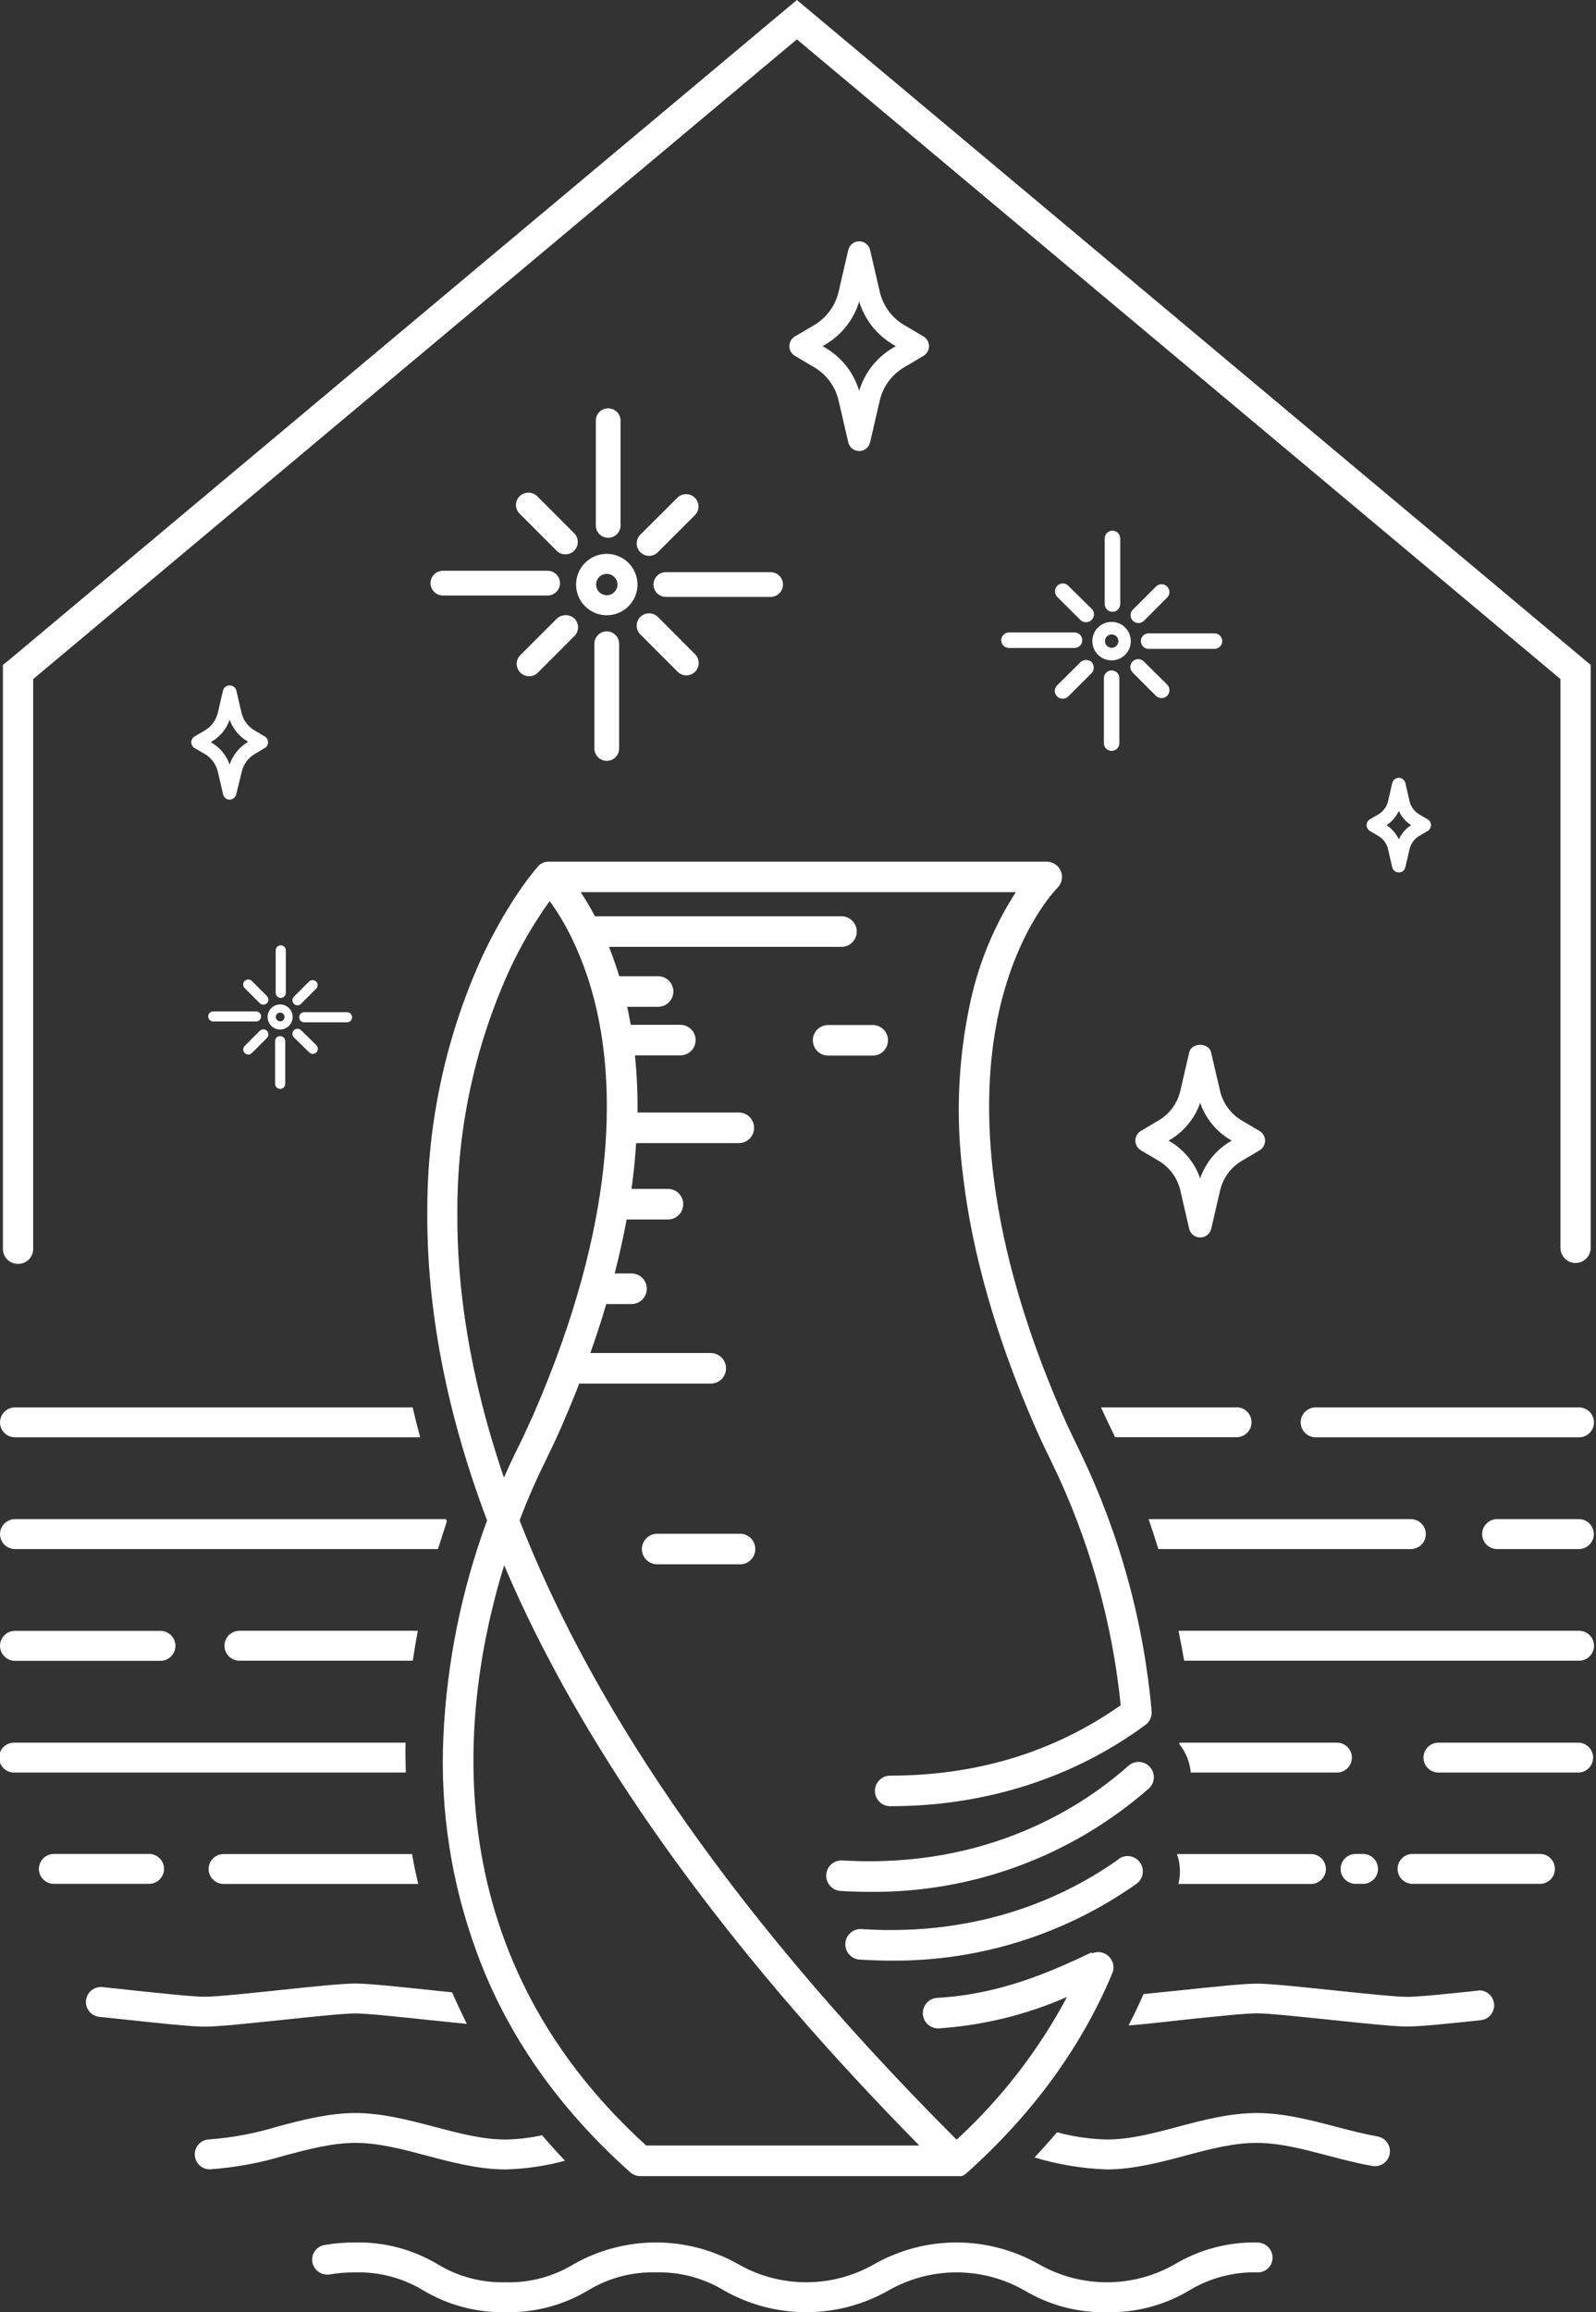 <svg width="136" height="197" viewBox="0 0 136 197" fill="none" xmlns="http://www.w3.org/2000/svg">
<rect x="0" y="0" width="136" height="197" fill="#333333" stroke="none"/>
<g clip-path="url(#clip0_95_210)">
<path d="M12.625 160.502H4.667C4.493 160.512 4.319 160.487 4.156 160.428C3.992 160.369 3.842 160.277 3.716 160.158C3.589 160.039 3.488 159.895 3.419 159.735C3.35 159.576 3.314 159.403 3.314 159.23C3.314 159.056 3.35 158.883 3.419 158.724C3.488 158.564 3.589 158.42 3.716 158.301C3.842 158.182 3.992 158.09 4.156 158.031C4.319 157.972 4.493 157.947 4.667 157.957H12.625C12.799 157.947 12.973 157.972 13.136 158.031C13.3 158.09 13.45 158.182 13.576 158.301C13.703 158.42 13.804 158.564 13.873 158.724C13.942 158.883 13.977 159.056 13.977 159.23C13.977 159.403 13.942 159.576 13.873 159.735C13.804 159.895 13.703 160.039 13.576 160.158C13.45 160.277 13.3 160.369 13.136 160.428C12.973 160.487 12.799 160.512 12.625 160.502Z" fill="white"/>
<path d="M116.227 160.502H115.59C115.416 160.512 115.242 160.487 115.079 160.428C114.915 160.369 114.765 160.277 114.639 160.158C114.512 160.039 114.411 159.895 114.342 159.735C114.273 159.576 114.237 159.403 114.237 159.23C114.237 159.056 114.273 158.883 114.342 158.724C114.411 158.564 114.512 158.42 114.639 158.301C114.765 158.182 114.915 158.09 115.079 158.031C115.242 157.972 115.416 157.947 115.59 157.957H116.227C116.551 157.977 116.855 158.12 117.077 158.356C117.3 158.593 117.423 158.905 117.423 159.23C117.423 159.554 117.3 159.866 117.077 160.103C116.855 160.339 116.551 160.482 116.227 160.502Z" fill="white"/>
<path d="M131.147 160.502H120.29C119.966 160.482 119.662 160.339 119.44 160.103C119.218 159.866 119.094 159.554 119.094 159.23C119.094 158.905 119.218 158.593 119.44 158.356C119.662 158.12 119.966 157.977 120.29 157.957H131.147C131.32 157.947 131.494 157.972 131.658 158.031C131.821 158.09 131.971 158.182 132.098 158.301C132.225 158.42 132.326 158.564 132.395 158.724C132.464 158.883 132.499 159.056 132.499 159.23C132.499 159.403 132.464 159.576 132.395 159.735C132.326 159.895 132.225 160.039 132.098 160.158C131.971 160.277 131.821 160.369 131.658 160.428C131.494 160.487 131.32 160.512 131.147 160.502Z" fill="white"/>
<path d="M94.319 197C91.857 197.053 89.43 196.413 87.314 195.155C85.547 194.141 83.545 193.607 81.507 193.607C79.47 193.607 77.468 194.141 75.7 195.155C73.566 196.364 71.156 196.999 68.703 196.999C66.25 196.999 63.84 196.364 61.706 195.155C59.958 194.09 57.94 193.552 55.894 193.608C53.851 193.55 51.835 194.088 50.092 195.155C47.975 196.412 45.549 197.051 43.087 197C40.628 197.05 38.203 196.411 36.088 195.155C34.344 194.088 32.329 193.55 30.286 193.608C29.557 193.6 28.829 193.657 28.11 193.78C27.927 193.812 27.738 193.804 27.558 193.756C27.378 193.708 27.21 193.622 27.066 193.503C26.922 193.384 26.806 193.236 26.725 193.068C26.644 192.9 26.6 192.716 26.596 192.53C26.596 192.221 26.707 191.923 26.91 191.69C27.113 191.458 27.393 191.306 27.698 191.265C28.553 191.119 29.419 191.05 30.286 191.059C32.742 191.008 35.164 191.647 37.276 192.903C39.023 193.968 41.042 194.505 43.087 194.451C45.133 194.507 47.152 193.969 48.899 192.903C51.034 191.694 53.445 191.059 55.899 191.059C58.352 191.059 60.764 191.694 62.898 192.903C64.665 193.917 66.666 194.45 68.703 194.45C70.74 194.45 72.741 193.917 74.507 192.903C76.642 191.694 79.054 191.059 81.507 191.059C83.96 191.059 86.372 191.694 88.507 192.903C90.276 193.917 92.279 194.451 94.319 194.451C96.358 194.451 98.361 193.917 100.13 192.903C102.247 191.647 104.673 191.008 107.135 191.059C107.475 191.059 107.803 191.192 108.046 191.43C108.29 191.668 108.43 191.993 108.438 192.333C108.441 192.499 108.411 192.664 108.35 192.818C108.289 192.972 108.198 193.113 108.082 193.231C107.966 193.35 107.828 193.444 107.675 193.509C107.522 193.573 107.358 193.607 107.192 193.608C105.127 193.544 103.088 194.082 101.323 195.155C99.207 196.413 96.78 197.053 94.319 197Z" fill="white"/>
<path d="M134.539 131.98H127.573C127.235 131.98 126.911 131.846 126.672 131.607C126.433 131.368 126.299 131.044 126.299 130.706C126.299 130.368 126.433 130.043 126.672 129.804C126.911 129.565 127.235 129.431 127.573 129.431H134.539C134.877 129.431 135.201 129.565 135.44 129.804C135.679 130.043 135.814 130.368 135.814 130.706C135.814 131.044 135.679 131.368 135.44 131.607C135.201 131.846 134.877 131.98 134.539 131.98Z" fill="white"/>
<path d="M13.676 141.5H1.276C0.938 141.5 0.614 141.366 0.375 141.127C0.136 140.888 0.002 140.564 0.002 140.226C0.002 139.888 0.136 139.563 0.375 139.324C0.614 139.085 0.938 138.951 1.276 138.951H13.676C14.014 138.951 14.338 139.085 14.577 139.324C14.816 139.563 14.95 139.888 14.95 140.226C14.95 140.564 14.816 140.888 14.577 141.127C14.338 141.366 14.014 141.5 13.676 141.5Z" fill="white"/>
<path d="M134.539 151.02H122.652C122.479 151.031 122.305 151.006 122.141 150.947C121.978 150.888 121.828 150.796 121.701 150.676C121.574 150.557 121.473 150.413 121.404 150.254C121.335 150.094 121.3 149.922 121.3 149.748C121.3 149.574 121.335 149.402 121.404 149.242C121.473 149.083 121.574 148.939 121.701 148.82C121.828 148.701 121.978 148.609 122.141 148.549C122.305 148.49 122.479 148.465 122.652 148.476H134.558C134.882 148.496 135.186 148.639 135.408 148.875C135.631 149.111 135.755 149.424 135.755 149.748C135.755 150.073 135.631 150.385 135.408 150.621C135.186 150.858 134.882 151 134.558 151.02H134.539Z" fill="white"/>
<path d="M134.539 122.46H112.112C111.774 122.46 111.449 122.326 111.21 122.087C110.971 121.848 110.837 121.524 110.837 121.186C110.837 120.848 110.971 120.524 111.21 120.285C111.449 120.046 111.774 119.911 112.112 119.911H134.553C134.891 119.911 135.215 120.046 135.454 120.285C135.693 120.524 135.827 120.848 135.827 121.186C135.827 121.524 135.693 121.848 135.454 122.087C135.215 122.326 134.891 122.46 134.553 122.46H134.539Z" fill="white"/>
<path d="M67.904 0L0.728 56.267L0.249 56.65V106.396C0.246 106.566 0.277 106.734 0.341 106.892C0.404 107.05 0.499 107.193 0.62 107.313C0.74 107.433 0.884 107.527 1.041 107.59C1.199 107.653 1.368 107.684 1.538 107.68C1.708 107.684 1.877 107.653 2.035 107.59C2.193 107.527 2.336 107.433 2.456 107.313C2.577 107.193 2.672 107.05 2.735 106.892C2.799 106.734 2.83 106.566 2.827 106.396V57.857L67.904 3.354L132.972 57.857V106.396C132.992 106.723 133.136 107.031 133.375 107.256C133.614 107.481 133.93 107.606 134.258 107.606C134.587 107.606 134.902 107.481 135.142 107.256C135.381 107.031 135.525 106.723 135.545 106.396V56.65L67.904 0Z" fill="white"/>
<path d="M97.993 150.555C97.88 150.426 97.742 150.321 97.588 150.246C97.434 150.171 97.267 150.127 97.096 150.117C96.925 150.107 96.754 150.13 96.592 150.187C96.43 150.243 96.281 150.331 96.153 150.445C92.397 153.799 84.233 159.265 71.786 158.508C71.441 158.487 71.101 158.604 70.843 158.833C70.584 159.062 70.427 159.385 70.406 159.73C70.385 160.075 70.502 160.414 70.731 160.673C70.96 160.932 71.282 161.089 71.627 161.11C72.475 161.162 73.299 161.186 74.109 161.186C82.847 161.278 91.312 158.146 97.887 152.39C98.015 152.277 98.119 152.139 98.193 151.985C98.268 151.832 98.311 151.665 98.321 151.494C98.331 151.324 98.307 151.153 98.25 150.992C98.194 150.831 98.106 150.682 97.993 150.555Z" fill="white"/>
<path d="M95.344 158.389C91.031 161.469 83.711 165.01 73.491 164.363C73.315 164.342 73.136 164.356 72.966 164.407C72.796 164.457 72.637 164.541 72.501 164.654C72.364 164.768 72.252 164.908 72.172 165.067C72.091 165.225 72.044 165.398 72.033 165.575C72.022 165.752 72.047 165.93 72.107 166.097C72.167 166.264 72.261 166.417 72.382 166.547C72.503 166.677 72.65 166.78 72.813 166.851C72.975 166.922 73.151 166.959 73.329 166.96C74.215 167.017 75.077 167.046 75.925 167.046C83.41 167.112 90.726 164.822 96.838 160.501C96.978 160.402 97.096 160.276 97.187 160.131C97.278 159.986 97.339 159.824 97.367 159.655C97.395 159.487 97.39 159.314 97.352 159.147C97.313 158.98 97.242 158.823 97.143 158.683C97.043 158.544 96.917 158.425 96.772 158.335C96.627 158.244 96.465 158.183 96.296 158.155C96.128 158.126 95.955 158.132 95.788 158.17C95.621 158.209 95.464 158.28 95.324 158.379L95.344 158.389Z" fill="white"/>
<path d="M93.033 166.337C89.426 168.057 85.142 169.921 79.901 170.213C79.727 170.218 79.556 170.258 79.398 170.331C79.24 170.403 79.098 170.506 78.98 170.634C78.863 170.762 78.772 170.913 78.713 171.076C78.655 171.24 78.629 171.414 78.639 171.588C78.649 171.761 78.693 171.931 78.769 172.087C78.845 172.244 78.952 172.383 79.083 172.497C79.214 172.612 79.367 172.699 79.532 172.753C79.697 172.808 79.871 172.829 80.045 172.815C83.799 172.557 87.48 171.652 90.925 170.141C88.499 174.697 85.317 178.809 81.516 182.301C61 161.786 49.933 144.049 44.275 129.537C45.079 127.414 45.827 125.805 46.296 124.851C46.819 123.783 47.355 122.676 47.834 121.574C48.374 120.335 48.882 119.105 49.358 117.885H60.564C60.91 117.885 61.241 117.748 61.486 117.503C61.73 117.259 61.867 116.927 61.867 116.582C61.867 116.236 61.73 115.905 61.486 115.66C61.241 115.416 60.91 115.278 60.564 115.278H50.306C50.805 113.87 51.257 112.479 51.662 111.105H53.814C54.159 111.105 54.491 110.968 54.735 110.724C54.979 110.479 55.117 110.148 55.117 109.802C55.117 109.457 54.979 109.125 54.735 108.881C54.491 108.636 54.159 108.499 53.814 108.499H52.376C52.779 106.944 53.119 105.41 53.397 103.9H56.918C57.264 103.9 57.595 103.762 57.84 103.518C58.084 103.274 58.221 102.942 58.221 102.596C58.221 102.251 58.084 101.919 57.84 101.675C57.595 101.431 57.264 101.293 56.918 101.293H53.814C53.866 100.91 53.914 100.532 53.957 100.153C54.069 99.22 54.152 98.3 54.206 97.393H62.955C63.301 97.393 63.632 97.256 63.876 97.012C64.121 96.767 64.258 96.436 64.258 96.09C64.258 95.745 64.121 95.413 63.876 95.169C63.632 94.924 63.301 94.787 62.955 94.787H54.326C54.343 93.162 54.27 91.537 54.106 89.919H57.972C58.318 89.919 58.649 89.782 58.894 89.538C59.138 89.293 59.275 88.962 59.275 88.616C59.275 88.27 59.138 87.939 58.894 87.695C58.649 87.45 58.318 87.313 57.972 87.313H53.746C53.656 86.796 53.555 86.283 53.445 85.78H56.075C56.421 85.78 56.752 85.642 56.996 85.398C57.241 85.154 57.378 84.822 57.378 84.477C57.378 84.131 57.241 83.799 56.996 83.555C56.752 83.311 56.421 83.173 56.075 83.173H52.769C52.496 82.273 52.199 81.439 51.892 80.672H71.704C72.049 80.672 72.381 80.535 72.625 80.291C72.869 80.046 73.007 79.715 73.007 79.369C73.007 79.024 72.869 78.692 72.625 78.448C72.381 78.203 72.049 78.066 71.704 78.066H50.699C50.329 77.361 49.922 76.675 49.482 76.011H86.561C84.729 78.855 83.421 82.005 82.699 85.31C81.633 90.187 81.417 95.212 82.062 100.163C82.833 106.789 84.898 113.999 88.209 121.584C88.688 122.686 89.225 123.792 89.751 124.865C92.835 131.288 94.781 138.197 95.501 145.285C89.852 149.266 83.255 151.284 75.857 151.284C75.512 151.284 75.18 151.421 74.936 151.665C74.692 151.91 74.554 152.241 74.554 152.587C74.554 152.932 74.692 153.264 74.936 153.508C75.18 153.753 75.512 153.89 75.857 153.89C83.94 153.89 91.462 151.494 97.614 146.957C97.791 146.825 97.933 146.649 98.024 146.447C98.115 146.245 98.154 146.023 98.136 145.803C97.454 138.135 95.391 130.654 92.046 123.72C91.539 122.676 91.012 121.593 90.552 120.544C83.365 104.087 83.653 92.756 85.142 86.115C86.748 79 90.068 75.685 90.097 75.656C90.284 75.476 90.413 75.244 90.467 74.989C90.522 74.735 90.499 74.47 90.401 74.229C90.304 73.988 90.137 73.781 89.921 73.636C89.705 73.491 89.451 73.414 89.191 73.414H46.79C46.732 73.409 46.675 73.409 46.617 73.414C46.565 73.42 46.514 73.431 46.464 73.448H46.431L46.268 73.51L46.129 73.586H46.1L45.966 73.692C45.966 73.716 45.918 73.735 45.894 73.764C45.793 73.869 43.498 76.427 41.165 81.338C38.026 88.161 36.404 95.584 36.412 103.095C36.34 111.527 38.051 120.391 41.505 129.542C39.331 135.446 38.075 141.649 37.783 147.935C37.487 154.227 38.465 160.514 40.657 166.419C43.235 173.438 47.638 179.666 53.699 185.075C53.938 185.287 54.246 185.405 54.566 185.406H81.602H81.65H81.722H81.779H81.837H81.904H81.952L82.014 185.377L82.067 185.353L82.124 185.324L82.177 185.291L82.225 185.257L82.277 185.219L82.325 185.185C87.965 180.155 92.152 174.415 94.782 168.124C94.884 167.88 94.91 167.611 94.855 167.352C94.8 167.094 94.669 166.858 94.477 166.676C94.285 166.494 94.042 166.375 93.781 166.334C93.52 166.293 93.252 166.333 93.014 166.447L93.033 166.337ZM38.971 103.392C38.935 96.249 40.445 89.184 43.398 82.68C44.355 80.606 45.507 78.628 46.838 76.772C47.54 77.739 48.155 78.765 48.678 79.839C48.706 79.91 48.74 79.979 48.778 80.045C49.67 81.915 50.351 83.879 50.81 85.9C52.352 92.545 52.678 103.948 45.448 120.534C44.969 121.584 44.49 122.662 43.953 123.706C43.671 124.281 43.326 125.019 42.943 125.891C39.919 117.037 38.937 109.5 38.971 103.392ZM42.962 133.36C43.626 134.922 44.34 136.49 45.103 138.065C52.084 152.467 63.262 167.506 78.339 182.799H55.064C36.733 166.136 39.287 145.271 42.962 133.36Z" fill="white"/>
<path d="M75.666 88.635C75.667 88.464 75.634 88.295 75.569 88.137C75.504 87.979 75.409 87.835 75.288 87.714C75.167 87.593 75.024 87.497 74.866 87.431C74.708 87.366 74.539 87.332 74.368 87.332H70.569C70.223 87.332 69.892 87.469 69.647 87.714C69.403 87.958 69.266 88.29 69.266 88.635C69.266 88.981 69.403 89.312 69.647 89.557C69.892 89.801 70.223 89.938 70.569 89.938H74.368C74.539 89.938 74.708 89.905 74.866 89.839C75.024 89.773 75.167 89.677 75.288 89.556C75.409 89.435 75.504 89.292 75.569 89.134C75.634 88.975 75.667 88.806 75.666 88.635Z" fill="white"/>
<path d="M62.979 130.677H56.08C55.903 130.666 55.725 130.692 55.558 130.752C55.391 130.813 55.237 130.907 55.108 131.029C54.979 131.151 54.875 131.298 54.805 131.461C54.734 131.624 54.698 131.8 54.698 131.978C54.698 132.156 54.734 132.331 54.805 132.495C54.875 132.658 54.979 132.805 55.108 132.927C55.237 133.049 55.391 133.143 55.558 133.203C55.725 133.264 55.903 133.289 56.08 133.279H62.979C63.157 133.289 63.335 133.264 63.502 133.203C63.669 133.143 63.822 133.049 63.951 132.927C64.081 132.805 64.184 132.658 64.255 132.495C64.325 132.331 64.362 132.156 64.362 131.978C64.362 131.8 64.325 131.624 64.255 131.461C64.184 131.298 64.081 131.151 63.951 131.029C63.822 130.907 63.669 130.813 63.502 130.752C63.335 130.692 63.157 130.666 62.979 130.677Z" fill="white"/>
<path d="M73.214 38.429C72.998 38.428 72.788 38.355 72.62 38.22C72.451 38.085 72.333 37.897 72.284 37.687L71.455 34.108C71.318 33.525 71.065 32.977 70.711 32.494C70.357 32.012 69.91 31.606 69.395 31.3L67.728 30.313C67.586 30.228 67.469 30.108 67.387 29.964C67.305 29.82 67.263 29.657 67.263 29.492C67.263 29.326 67.305 29.163 67.387 29.02C67.469 28.875 67.586 28.755 67.728 28.67L69.395 27.688C69.91 27.381 70.358 26.974 70.711 26.491C71.065 26.008 71.318 25.458 71.455 24.875L72.284 21.296C72.334 21.087 72.452 20.9 72.621 20.766C72.79 20.632 72.998 20.559 73.214 20.559C73.429 20.559 73.638 20.632 73.806 20.766C73.975 20.9 74.094 21.087 74.143 21.296L74.972 24.875C75.109 25.459 75.363 26.009 75.718 26.492C76.072 26.976 76.521 27.382 77.037 27.688L78.7 28.67C78.841 28.755 78.959 28.875 79.04 29.02C79.122 29.163 79.165 29.326 79.165 29.492C79.165 29.657 79.122 29.82 79.04 29.964C78.959 30.108 78.841 30.228 78.7 30.313L77.037 31.3C76.521 31.605 76.073 32.011 75.718 32.493C75.363 32.975 75.109 33.525 74.972 34.108L74.143 37.687C74.095 37.897 73.976 38.085 73.808 38.22C73.639 38.355 73.43 38.428 73.214 38.429ZM70.09 29.489L70.368 29.652C71.739 30.468 72.755 31.769 73.214 33.298C73.673 31.768 74.691 30.467 76.064 29.652L76.338 29.489L76.064 29.331C74.692 28.515 73.675 27.214 73.214 25.685C72.755 27.214 71.739 28.515 70.368 29.331L70.09 29.489Z" fill="white"/>
<path d="M102.266 105.433C102.051 105.432 101.842 105.359 101.673 105.225C101.505 105.091 101.386 104.904 101.336 104.695L100.579 101.422C100.457 100.9 100.231 100.407 99.914 99.974C99.597 99.541 99.196 99.177 98.735 98.902L97.211 98.002C97.069 97.916 96.952 97.796 96.871 97.652C96.789 97.508 96.746 97.345 96.746 97.18C96.746 97.014 96.789 96.852 96.871 96.708C96.952 96.564 97.069 96.443 97.211 96.358L98.735 95.457C99.196 95.184 99.597 94.82 99.914 94.388C100.231 93.956 100.457 93.464 100.579 92.942L101.336 89.665C101.538 88.803 102.999 88.803 103.2 89.665L103.967 92.947C104.089 93.469 104.315 93.961 104.632 94.393C104.949 94.825 105.35 95.189 105.811 95.462L107.335 96.363C107.477 96.448 107.594 96.569 107.676 96.713C107.757 96.857 107.8 97.019 107.8 97.185C107.8 97.35 107.757 97.513 107.676 97.657C107.594 97.801 107.477 97.921 107.335 98.006L105.811 98.907C105.35 99.181 104.949 99.546 104.632 99.979C104.315 100.412 104.089 100.905 103.967 101.427L103.21 104.7C103.159 104.911 103.038 105.098 102.866 105.231C102.695 105.364 102.483 105.435 102.266 105.433ZM99.573 97.182L99.707 97.259C100.905 97.969 101.811 99.081 102.266 100.397C102.724 99.082 103.632 97.971 104.829 97.259L104.963 97.182L104.829 97.106C103.632 96.393 102.726 95.28 102.271 93.963C101.813 95.279 100.905 96.392 99.707 97.106L99.573 97.182Z" fill="white"/>
<path d="M119.198 74.334C119.068 74.334 118.943 74.291 118.841 74.211C118.739 74.131 118.667 74.019 118.637 73.893L118.278 72.341C118.223 72.109 118.123 71.891 117.982 71.699C117.841 71.507 117.663 71.346 117.459 71.225L116.735 70.798C116.649 70.747 116.577 70.675 116.527 70.588C116.477 70.501 116.451 70.402 116.451 70.302C116.451 70.202 116.477 70.103 116.527 70.016C116.577 69.93 116.649 69.857 116.735 69.806L117.459 69.385C117.663 69.263 117.84 69.101 117.981 68.909C118.122 68.718 118.223 68.5 118.278 68.268L118.637 66.716C118.666 66.589 118.738 66.476 118.84 66.395C118.941 66.314 119.068 66.27 119.198 66.27C119.327 66.271 119.453 66.315 119.554 66.396C119.655 66.477 119.725 66.59 119.754 66.716L120.113 68.268C120.168 68.5 120.269 68.718 120.41 68.909C120.55 69.101 120.728 69.263 120.932 69.385L121.656 69.806C121.742 69.857 121.814 69.93 121.864 70.016C121.913 70.103 121.94 70.202 121.94 70.302C121.94 70.402 121.913 70.501 121.864 70.588C121.814 70.675 121.742 70.747 121.656 70.798L120.932 71.225C120.727 71.346 120.549 71.509 120.408 71.701C120.267 71.894 120.167 72.113 120.113 72.346L119.754 73.898C119.724 74.023 119.653 74.134 119.552 74.213C119.451 74.293 119.326 74.335 119.198 74.334ZM118.149 70.305C118.604 70.601 118.968 71.019 119.198 71.512C119.425 71.019 119.787 70.6 120.242 70.305C119.787 70.009 119.425 69.59 119.198 69.097C118.966 69.589 118.603 70.007 118.149 70.305Z" fill="white"/>
<path d="M19.569 68.134C19.439 68.133 19.314 68.088 19.213 68.008C19.113 67.927 19.042 67.814 19.013 67.689L18.563 65.743C18.488 65.434 18.353 65.142 18.165 64.885C17.976 64.629 17.738 64.412 17.465 64.249L16.56 63.721C16.48 63.67 16.414 63.599 16.368 63.515C16.323 63.431 16.299 63.338 16.299 63.242C16.299 63.147 16.323 63.053 16.368 62.969C16.414 62.886 16.48 62.815 16.56 62.763L17.465 62.227C17.738 62.063 17.976 61.846 18.165 61.59C18.353 61.333 18.488 61.041 18.563 60.732L19.013 58.787C19.055 58.672 19.131 58.573 19.23 58.503C19.33 58.434 19.449 58.396 19.571 58.396C19.693 58.396 19.812 58.434 19.912 58.503C20.012 58.573 20.087 58.672 20.129 58.787L20.58 60.732C20.652 61.041 20.786 61.332 20.974 61.588C21.162 61.844 21.399 62.06 21.672 62.222L22.582 62.763C22.662 62.815 22.728 62.886 22.774 62.969C22.82 63.053 22.843 63.147 22.843 63.242C22.843 63.338 22.82 63.431 22.774 63.515C22.728 63.599 22.662 63.67 22.582 63.721L21.677 64.258C21.408 64.422 21.175 64.638 20.991 64.893C20.806 65.148 20.675 65.437 20.604 65.743L20.125 67.689C20.095 67.814 20.024 67.926 19.923 68.007C19.822 68.087 19.698 68.132 19.569 68.134ZM17.978 63.242L18.045 63.285C18.755 63.705 19.294 64.362 19.569 65.14C19.833 64.348 20.369 63.675 21.083 63.242L21.155 63.199L21.083 63.161C20.381 62.743 19.845 62.095 19.569 61.326C19.297 62.105 18.757 62.762 18.045 63.18L17.978 63.242Z" fill="white"/>
<path d="M51.825 45.822C52.105 45.821 52.372 45.709 52.569 45.512C52.767 45.315 52.878 45.047 52.88 44.768V35.842C52.88 35.563 52.769 35.294 52.571 35.097C52.373 34.899 52.105 34.788 51.825 34.788C51.546 34.788 51.278 34.899 51.08 35.097C50.883 35.294 50.772 35.563 50.772 35.842V44.768C50.772 45.047 50.883 45.316 51.08 45.513C51.278 45.711 51.546 45.822 51.825 45.822Z" fill="white"/>
<path d="M65.666 48.749H56.741C56.461 48.749 56.193 48.86 55.995 49.058C55.798 49.256 55.687 49.524 55.687 49.803C55.687 50.083 55.798 50.351 55.995 50.549C56.193 50.746 56.461 50.857 56.741 50.857H65.666C65.946 50.857 66.214 50.746 66.412 50.549C66.609 50.351 66.72 50.083 66.72 49.803C66.72 49.524 66.609 49.256 66.412 49.058C66.214 48.86 65.946 48.749 65.666 48.749Z" fill="white"/>
<path d="M51.704 53.79C51.425 53.79 51.157 53.901 50.959 54.099C50.761 54.296 50.65 54.564 50.65 54.844V63.77C50.65 64.049 50.761 64.317 50.959 64.515C51.157 64.713 51.425 64.824 51.704 64.824C51.984 64.824 52.252 64.713 52.45 64.515C52.647 64.317 52.758 64.049 52.758 63.77V54.844C52.757 54.565 52.646 54.297 52.448 54.1C52.251 53.903 51.984 53.791 51.704 53.79Z" fill="white"/>
<path d="M47.719 49.684C47.719 49.404 47.608 49.136 47.411 48.938C47.213 48.741 46.945 48.63 46.665 48.63H37.74C37.46 48.63 37.192 48.741 36.994 48.938C36.797 49.136 36.685 49.404 36.685 49.684C36.685 49.963 36.797 50.231 36.994 50.429C37.192 50.627 37.46 50.738 37.74 50.738H46.665C46.944 50.736 47.212 50.625 47.409 50.428C47.607 50.23 47.718 49.963 47.719 49.684Z" fill="white"/>
<path d="M55.322 47.36C55.459 47.359 55.594 47.331 55.72 47.278C55.846 47.224 55.96 47.146 56.055 47.048L59.208 43.896C59.307 43.798 59.386 43.682 59.439 43.554C59.493 43.425 59.52 43.288 59.519 43.148C59.521 43.01 59.495 42.873 59.442 42.746C59.389 42.618 59.311 42.503 59.213 42.406C59.014 42.211 58.746 42.101 58.468 42.101C58.189 42.101 57.922 42.211 57.723 42.406L54.565 45.554C54.467 45.651 54.388 45.768 54.335 45.896C54.282 46.025 54.254 46.162 54.254 46.301C54.255 46.581 54.367 46.849 54.564 47.047C54.761 47.245 55.028 47.357 55.308 47.36H55.322Z" fill="white"/>
<path d="M56.055 52.558C55.855 52.365 55.588 52.257 55.31 52.257C55.032 52.257 54.765 52.365 54.565 52.558C54.466 52.657 54.388 52.774 54.334 52.903C54.281 53.032 54.254 53.17 54.254 53.31C54.253 53.449 54.281 53.586 54.334 53.713C54.388 53.841 54.466 53.956 54.565 54.053L57.718 57.21C57.815 57.313 57.931 57.395 58.06 57.451C58.189 57.508 58.328 57.538 58.469 57.54C58.61 57.542 58.75 57.516 58.881 57.463C59.011 57.41 59.13 57.331 59.23 57.232C59.329 57.132 59.408 57.014 59.461 56.883C59.514 56.752 59.54 56.612 59.538 56.471C59.536 56.331 59.506 56.191 59.449 56.062C59.392 55.933 59.31 55.817 59.208 55.72L56.055 52.558Z" fill="white"/>
<path d="M47.456 52.702L44.299 55.855C44.119 56.056 44.024 56.319 44.032 56.589C44.04 56.859 44.15 57.116 44.341 57.307C44.532 57.498 44.789 57.608 45.059 57.616C45.329 57.624 45.592 57.529 45.794 57.349L48.946 54.192C49.045 54.096 49.124 53.98 49.177 53.852C49.231 53.725 49.258 53.588 49.257 53.45C49.258 53.311 49.231 53.173 49.178 53.045C49.126 52.917 49.048 52.8 48.951 52.702C48.747 52.515 48.48 52.412 48.203 52.412C47.927 52.412 47.66 52.515 47.456 52.702Z" fill="white"/>
<path d="M47.433 46.924C47.63 47.121 47.898 47.232 48.178 47.232C48.457 47.232 48.725 47.121 48.923 46.924C49.022 46.825 49.1 46.708 49.154 46.579C49.207 46.45 49.234 46.311 49.234 46.172C49.235 46.033 49.208 45.896 49.154 45.769C49.1 45.641 49.022 45.526 48.923 45.429L45.775 42.276C45.575 42.082 45.307 41.973 45.028 41.973C44.748 41.973 44.48 42.082 44.28 42.276C44.181 42.374 44.102 42.49 44.049 42.619C43.995 42.747 43.968 42.885 43.969 43.024C43.968 43.162 43.995 43.299 44.049 43.427C44.102 43.554 44.181 43.67 44.28 43.767L47.433 46.924Z" fill="white"/>
<path d="M51.706 47.188C51.188 47.188 50.683 47.341 50.252 47.628C49.822 47.916 49.487 48.324 49.289 48.802C49.091 49.28 49.039 49.806 49.14 50.314C49.241 50.821 49.49 51.287 49.856 51.653C50.222 52.019 50.688 52.268 51.195 52.369C51.703 52.47 52.229 52.418 52.707 52.22C53.185 52.022 53.593 51.687 53.881 51.257C54.168 50.827 54.322 50.321 54.322 49.803C54.32 49.11 54.044 48.445 53.554 47.955C53.064 47.465 52.399 47.189 51.706 47.188ZM51.706 50.714C51.526 50.714 51.35 50.66 51.2 50.56C51.05 50.46 50.934 50.318 50.865 50.152C50.796 49.986 50.778 49.802 50.813 49.626C50.848 49.449 50.935 49.287 51.062 49.16C51.189 49.032 51.352 48.946 51.528 48.911C51.705 48.876 51.888 48.894 52.054 48.962C52.221 49.031 52.363 49.148 52.463 49.298C52.563 49.447 52.616 49.623 52.616 49.803C52.616 50.045 52.52 50.276 52.349 50.447C52.179 50.618 51.947 50.714 51.706 50.714Z" fill="white"/>
<path d="M94.797 52.127C94.972 52.127 95.14 52.057 95.264 51.934C95.388 51.809 95.458 51.641 95.458 51.466V45.875C95.458 45.699 95.388 45.531 95.264 45.407C95.14 45.283 94.972 45.214 94.797 45.214C94.622 45.214 94.453 45.283 94.329 45.407C94.205 45.531 94.136 45.699 94.136 45.875V51.466C94.136 51.641 94.205 51.809 94.329 51.934C94.453 52.057 94.622 52.127 94.797 52.127Z" fill="white"/>
<path d="M103.488 53.962H97.878C97.703 53.962 97.534 54.032 97.41 54.156C97.287 54.28 97.217 54.448 97.217 54.623C97.217 54.798 97.287 54.967 97.41 55.091C97.534 55.215 97.703 55.284 97.878 55.284H103.488C103.664 55.284 103.832 55.215 103.956 55.091C104.08 54.967 104.15 54.798 104.15 54.623C104.15 54.448 104.08 54.28 103.956 54.156C103.832 54.032 103.664 53.962 103.488 53.962Z" fill="white"/>
<path d="M94.727 57.119C94.552 57.119 94.383 57.189 94.259 57.313C94.135 57.437 94.066 57.605 94.066 57.781V63.372C94.08 63.537 94.155 63.691 94.277 63.803C94.399 63.914 94.559 63.977 94.724 63.977C94.89 63.977 95.05 63.914 95.172 63.803C95.294 63.691 95.369 63.537 95.383 63.372V57.781C95.384 57.694 95.367 57.608 95.335 57.528C95.302 57.448 95.254 57.375 95.193 57.313C95.132 57.252 95.059 57.203 94.979 57.17C94.899 57.136 94.813 57.119 94.727 57.119Z" fill="white"/>
<path d="M92.225 54.546C92.225 54.371 92.156 54.203 92.031 54.079C91.907 53.955 91.739 53.885 91.564 53.885H85.978C85.802 53.885 85.634 53.955 85.51 54.079C85.386 54.203 85.316 54.371 85.316 54.546C85.316 54.722 85.386 54.89 85.51 55.014C85.634 55.138 85.802 55.208 85.978 55.208H91.564C91.739 55.208 91.907 55.138 92.031 55.014C92.156 54.89 92.225 54.722 92.225 54.546Z" fill="white"/>
<path d="M96.992 53.09C97.081 53.093 97.169 53.077 97.251 53.044C97.334 53.011 97.409 52.962 97.471 52.898L99.445 50.924C99.51 50.862 99.561 50.788 99.597 50.706C99.632 50.623 99.65 50.535 99.65 50.445C99.65 50.355 99.632 50.267 99.597 50.184C99.561 50.102 99.51 50.028 99.445 49.966C99.32 49.844 99.152 49.777 98.978 49.777C98.803 49.777 98.636 49.844 98.511 49.966L96.537 51.94C96.473 52.002 96.423 52.077 96.389 52.159C96.355 52.242 96.338 52.33 96.34 52.419C96.34 52.506 96.356 52.592 96.389 52.673C96.422 52.753 96.471 52.827 96.532 52.888C96.594 52.95 96.667 52.998 96.748 53.031C96.828 53.064 96.914 53.081 97.001 53.08L96.992 53.09Z" fill="white"/>
<path d="M97.456 56.348C97.332 56.225 97.164 56.157 96.989 56.157C96.814 56.157 96.646 56.225 96.522 56.348C96.457 56.41 96.406 56.485 96.371 56.567C96.336 56.649 96.318 56.738 96.318 56.827C96.318 56.917 96.336 57.005 96.371 57.087C96.406 57.17 96.457 57.244 96.522 57.306L98.496 59.28C98.558 59.343 98.633 59.393 98.715 59.427C98.798 59.461 98.886 59.477 98.975 59.477C99.064 59.479 99.152 59.463 99.234 59.43C99.317 59.397 99.391 59.348 99.454 59.285C99.518 59.223 99.569 59.149 99.603 59.066C99.636 58.984 99.653 58.895 99.65 58.806C99.652 58.717 99.636 58.629 99.603 58.547C99.57 58.465 99.521 58.39 99.459 58.327L97.456 56.348Z" fill="white"/>
<path d="M92.061 56.425L90.073 58.404C89.95 58.527 89.882 58.694 89.882 58.868C89.882 59.042 89.95 59.209 90.073 59.333C90.135 59.397 90.209 59.448 90.292 59.482C90.374 59.515 90.463 59.532 90.552 59.529C90.641 59.533 90.73 59.517 90.813 59.483C90.895 59.449 90.97 59.398 91.031 59.333L93.01 57.359C93.073 57.297 93.122 57.222 93.155 57.139C93.188 57.057 93.204 56.969 93.201 56.88C93.203 56.791 93.187 56.703 93.154 56.621C93.121 56.539 93.072 56.464 93.01 56.401C92.878 56.284 92.707 56.221 92.531 56.226C92.355 56.23 92.187 56.301 92.061 56.425Z" fill="white"/>
<path d="M92.057 52.817C92.12 52.88 92.194 52.93 92.276 52.963C92.359 52.997 92.447 53.014 92.536 53.013C92.625 53.016 92.713 53 92.795 52.967C92.878 52.934 92.952 52.884 93.015 52.822C93.08 52.76 93.132 52.685 93.167 52.603C93.202 52.521 93.221 52.432 93.221 52.342C93.221 52.253 93.202 52.164 93.167 52.082C93.132 51.999 93.08 51.925 93.015 51.863L91.031 49.908C90.939 49.814 90.82 49.749 90.691 49.723C90.561 49.697 90.426 49.711 90.305 49.763C90.183 49.815 90.08 49.902 90.008 50.014C89.937 50.125 89.901 50.255 89.906 50.388C89.904 50.476 89.92 50.564 89.953 50.647C89.986 50.729 90.035 50.804 90.097 50.867L92.057 52.817Z" fill="white"/>
<path d="M94.725 52.985C94.401 52.984 94.084 53.079 93.814 53.258C93.544 53.438 93.333 53.694 93.208 53.993C93.083 54.292 93.05 54.622 93.113 54.94C93.176 55.258 93.331 55.55 93.56 55.78C93.789 56.01 94.081 56.166 94.399 56.23C94.717 56.294 95.047 56.261 95.347 56.138C95.646 56.014 95.902 55.804 96.083 55.534C96.263 55.264 96.359 54.947 96.359 54.623C96.359 54.189 96.187 53.773 95.881 53.466C95.575 53.159 95.159 52.986 94.725 52.985ZM94.725 55.193C94.613 55.192 94.503 55.158 94.41 55.095C94.317 55.032 94.245 54.942 94.202 54.838C94.16 54.734 94.149 54.619 94.172 54.509C94.194 54.399 94.249 54.298 94.329 54.218C94.409 54.139 94.51 54.085 94.621 54.064C94.731 54.042 94.846 54.054 94.949 54.097C95.053 54.14 95.142 54.213 95.204 54.307C95.267 54.401 95.3 54.511 95.3 54.623C95.3 54.699 95.285 54.774 95.256 54.844C95.227 54.913 95.184 54.977 95.13 55.03C95.076 55.083 95.012 55.125 94.942 55.153C94.871 55.181 94.796 55.195 94.721 55.193H94.725Z" fill="white"/>
<path d="M23.923 85.023C23.98 85.023 24.036 85.012 24.088 84.99C24.141 84.968 24.188 84.936 24.228 84.897C24.268 84.856 24.3 84.809 24.322 84.757C24.343 84.704 24.355 84.648 24.355 84.592V80.969C24.355 80.855 24.309 80.746 24.228 80.665C24.147 80.584 24.038 80.538 23.923 80.538C23.809 80.538 23.699 80.584 23.619 80.665C23.538 80.746 23.492 80.855 23.492 80.969V84.611C23.497 84.722 23.545 84.827 23.625 84.903C23.705 84.98 23.812 85.023 23.923 85.023Z" fill="white"/>
<path d="M29.57 86.24H25.924C25.81 86.24 25.7 86.285 25.619 86.366C25.539 86.447 25.493 86.556 25.493 86.671C25.493 86.785 25.539 86.895 25.619 86.976C25.7 87.056 25.81 87.102 25.924 87.102H29.57C29.685 87.102 29.794 87.056 29.875 86.976C29.956 86.895 30.002 86.785 30.002 86.671C30.002 86.556 29.956 86.447 29.875 86.366C29.794 86.285 29.685 86.24 29.57 86.24Z" fill="white"/>
<path d="M23.874 88.276C23.817 88.275 23.761 88.286 23.709 88.307C23.657 88.328 23.609 88.359 23.569 88.399C23.529 88.439 23.497 88.486 23.475 88.538C23.454 88.59 23.442 88.646 23.442 88.702V92.344C23.442 92.458 23.488 92.568 23.569 92.648C23.649 92.729 23.759 92.775 23.874 92.775C23.988 92.775 24.098 92.729 24.178 92.648C24.259 92.568 24.305 92.458 24.305 92.344V88.702C24.303 88.589 24.258 88.48 24.177 88.4C24.096 88.321 23.987 88.276 23.874 88.276Z" fill="white"/>
<path d="M22.247 86.599C22.247 86.485 22.201 86.375 22.12 86.294C22.04 86.213 21.93 86.168 21.816 86.168H18.174C18.06 86.168 17.95 86.213 17.869 86.294C17.789 86.375 17.743 86.485 17.743 86.599C17.743 86.713 17.789 86.823 17.869 86.904C17.95 86.985 18.06 87.03 18.174 87.03H21.816C21.93 87.03 22.04 86.985 22.12 86.904C22.201 86.823 22.247 86.713 22.247 86.599Z" fill="white"/>
<path d="M25.35 85.65C25.406 85.651 25.462 85.641 25.514 85.619C25.566 85.598 25.613 85.566 25.652 85.526L26.941 84.237C26.982 84.198 27.014 84.15 27.037 84.098C27.059 84.046 27.07 83.99 27.07 83.933C27.07 83.876 27.059 83.82 27.037 83.767C27.014 83.715 26.982 83.668 26.941 83.629C26.859 83.55 26.75 83.507 26.637 83.507C26.523 83.507 26.414 83.55 26.332 83.629L25.048 84.913C24.966 84.994 24.92 85.104 24.919 85.219C24.92 85.334 24.965 85.443 25.044 85.526C25.084 85.566 25.132 85.597 25.184 85.619C25.237 85.64 25.293 85.651 25.35 85.65Z" fill="white"/>
<path d="M25.657 87.773C25.575 87.695 25.466 87.651 25.353 87.651C25.239 87.651 25.13 87.695 25.048 87.773C25.007 87.812 24.975 87.86 24.953 87.913C24.93 87.966 24.919 88.022 24.919 88.079C24.919 88.136 24.929 88.192 24.951 88.245C24.972 88.298 25.004 88.346 25.044 88.386L26.352 89.665C26.391 89.706 26.439 89.738 26.491 89.76C26.543 89.781 26.599 89.793 26.656 89.793C26.712 89.793 26.768 89.781 26.821 89.76C26.873 89.738 26.92 89.706 26.96 89.665C27.04 89.583 27.084 89.473 27.084 89.359C27.084 89.244 27.04 89.134 26.96 89.052L25.657 87.773Z" fill="white"/>
<path d="M22.141 87.821L20.852 89.114C20.792 89.175 20.752 89.252 20.736 89.335C20.72 89.418 20.729 89.504 20.762 89.583C20.795 89.661 20.85 89.728 20.92 89.775C20.991 89.822 21.074 89.847 21.158 89.847C21.215 89.848 21.27 89.837 21.322 89.816C21.374 89.794 21.421 89.763 21.46 89.723L22.749 88.434C22.789 88.394 22.82 88.347 22.842 88.296C22.863 88.244 22.874 88.188 22.874 88.132C22.874 88.075 22.863 88.019 22.842 87.966C22.82 87.914 22.789 87.866 22.749 87.826C22.667 87.749 22.558 87.706 22.446 87.705C22.333 87.704 22.224 87.745 22.141 87.821Z" fill="white"/>
<path d="M22.136 85.473C22.176 85.513 22.224 85.544 22.277 85.566C22.329 85.587 22.386 85.598 22.442 85.597C22.499 85.598 22.554 85.588 22.606 85.566C22.658 85.545 22.705 85.513 22.744 85.473C22.785 85.433 22.817 85.386 22.839 85.334C22.861 85.281 22.872 85.225 22.872 85.169C22.872 85.112 22.861 85.056 22.839 85.004C22.817 84.951 22.785 84.904 22.744 84.865L21.456 83.576C21.373 83.498 21.265 83.454 21.151 83.454C21.038 83.454 20.929 83.498 20.847 83.576C20.807 83.616 20.776 83.664 20.754 83.717C20.733 83.769 20.722 83.826 20.722 83.882C20.722 83.938 20.733 83.994 20.754 84.046C20.776 84.098 20.807 84.145 20.847 84.184L22.136 85.473Z" fill="white"/>
<path d="M23.875 85.578C23.663 85.577 23.456 85.639 23.28 85.756C23.104 85.873 22.966 86.04 22.884 86.235C22.803 86.43 22.781 86.645 22.822 86.852C22.862 87.06 22.964 87.251 23.113 87.401C23.262 87.55 23.453 87.653 23.66 87.694C23.867 87.736 24.082 87.715 24.278 87.634C24.473 87.554 24.641 87.417 24.758 87.241C24.876 87.065 24.939 86.858 24.939 86.647C24.939 86.364 24.827 86.093 24.627 85.893C24.428 85.693 24.157 85.58 23.875 85.578ZM23.875 87.016C23.826 87.016 23.777 87.006 23.732 86.987C23.687 86.969 23.645 86.941 23.611 86.906C23.576 86.872 23.549 86.83 23.53 86.785C23.511 86.74 23.501 86.691 23.501 86.642C23.501 86.593 23.511 86.545 23.53 86.5C23.549 86.455 23.576 86.414 23.611 86.379C23.646 86.345 23.687 86.318 23.732 86.3C23.778 86.281 23.826 86.272 23.875 86.273C23.924 86.272 23.972 86.281 24.017 86.3C24.062 86.318 24.103 86.345 24.137 86.38C24.172 86.414 24.199 86.455 24.217 86.5C24.235 86.545 24.244 86.593 24.244 86.642C24.245 86.691 24.237 86.74 24.219 86.786C24.201 86.832 24.174 86.874 24.139 86.909C24.105 86.944 24.064 86.972 24.018 86.992C23.973 87.011 23.924 87.02 23.875 87.02V87.016Z" fill="white"/>
<path d="M35.164 119.912H1.276C0.938 119.912 0.614 120.046 0.375 120.285C0.136 120.524 0.002 120.848 0.002 121.186C0.002 121.524 0.136 121.848 0.375 122.087C0.614 122.326 0.938 122.46 1.276 122.46H35.806C35.573 121.608 35.359 120.758 35.164 119.912Z" fill="white"/>
<path d="M105.372 119.911H93.82C94.184 120.716 94.568 121.526 94.956 122.307C94.956 122.345 94.999 122.408 95.018 122.451H105.372C105.71 122.451 106.034 122.316 106.273 122.077C106.512 121.838 106.646 121.514 106.646 121.176C106.646 120.838 106.512 120.514 106.273 120.275C106.034 120.036 105.71 119.902 105.372 119.902V119.911Z" fill="white"/>
<path d="M38.077 129.632C38.048 129.565 38.029 129.498 38.005 129.431H1.276C1.109 129.431 0.943 129.464 0.789 129.528C0.634 129.592 0.494 129.686 0.375 129.804C0.257 129.923 0.163 130.063 0.099 130.218C0.035 130.372 0.002 130.538 0.002 130.706C0.002 130.873 0.035 131.039 0.099 131.193C0.163 131.348 0.257 131.488 0.375 131.607C0.494 131.725 0.634 131.819 0.789 131.883C0.943 131.947 1.109 131.98 1.276 131.98H37.325C37.574 131.151 37.852 130.356 38.077 129.632Z" fill="white"/>
<path d="M120.223 129.431H97.873C98.156 130.241 98.429 131.079 98.707 131.98H120.223C120.561 131.98 120.886 131.846 121.125 131.607C121.364 131.368 121.498 131.044 121.498 130.706C121.498 130.368 121.364 130.043 121.125 129.804C120.886 129.565 120.561 129.431 120.223 129.431Z" fill="white"/>
<path d="M35.603 138.942H20.401C20.234 138.942 20.068 138.975 19.914 139.039C19.759 139.103 19.619 139.197 19.5 139.315C19.382 139.433 19.288 139.574 19.224 139.728C19.16 139.883 19.127 140.049 19.127 140.216C19.127 140.383 19.16 140.549 19.224 140.704C19.288 140.858 19.382 140.999 19.5 141.117C19.619 141.236 19.759 141.329 19.914 141.394C20.068 141.458 20.234 141.491 20.401 141.491H35.172C35.303 140.625 35.447 139.775 35.603 138.942Z" fill="white"/>
<path d="M134.538 138.942H100.426C100.589 139.78 100.756 140.614 100.905 141.491H134.558C134.896 141.491 135.22 141.356 135.459 141.117C135.698 140.878 135.832 140.554 135.832 140.216C135.832 139.878 135.698 139.554 135.459 139.315C135.22 139.076 134.896 138.942 134.558 138.942H134.538Z" fill="white"/>
<path d="M113.846 148.476H100.526C100.506 148.505 100.486 148.536 100.469 148.567C101.041 149.266 101.39 150.121 101.47 151.02H113.846C114.019 151.031 114.193 151.006 114.357 150.947C114.52 150.888 114.67 150.796 114.797 150.676C114.924 150.557 115.025 150.413 115.094 150.254C115.163 150.094 115.198 149.922 115.198 149.748C115.198 149.574 115.163 149.402 115.094 149.242C115.025 149.083 114.924 148.939 114.797 148.82C114.67 148.701 114.52 148.609 114.357 148.549C114.193 148.49 114.019 148.465 113.846 148.476Z" fill="white"/>
<path d="M34.559 148.476H1.275C1.102 148.465 0.928 148.49 0.764 148.549C0.601 148.609 0.451 148.701 0.324 148.82C0.197 148.939 0.096 149.083 0.027 149.242C-0.042 149.402 -0.077 149.574 -0.077 149.748C-0.077 149.922 -0.042 150.094 0.027 150.254C0.096 150.413 0.197 150.557 0.324 150.676C0.451 150.796 0.601 150.888 0.764 150.947C0.928 151.006 1.102 151.031 1.275 151.02H34.578C34.564 150.177 34.535 149.334 34.559 148.476Z" fill="white"/>
<path d="M35.113 157.967H19.13C18.956 157.957 18.782 157.982 18.619 158.041C18.455 158.1 18.305 158.192 18.179 158.311C18.052 158.43 17.951 158.574 17.882 158.734C17.813 158.893 17.777 159.065 17.777 159.239C17.777 159.413 17.813 159.585 17.882 159.745C17.951 159.905 18.052 160.048 18.179 160.168C18.305 160.287 18.455 160.379 18.619 160.438C18.782 160.497 18.956 160.522 19.13 160.511H35.635C35.453 159.663 35.247 158.83 35.113 157.967Z" fill="white"/>
<path d="M111.632 157.967H100.292C100.581 158.785 100.625 159.669 100.417 160.511H111.632C111.806 160.522 111.98 160.497 112.144 160.438C112.307 160.379 112.457 160.287 112.584 160.167C112.71 160.048 112.811 159.904 112.88 159.745C112.949 159.585 112.985 159.413 112.985 159.239C112.985 159.065 112.949 158.893 112.88 158.733C112.811 158.574 112.71 158.43 112.584 158.311C112.457 158.192 112.307 158.1 112.144 158.04C111.98 157.981 111.806 157.956 111.632 157.967Z" fill="white"/>
<path d="M38.527 169.748L36.788 169.566C34.019 169.274 31.398 168.996 30.267 168.996C29.137 168.996 26.506 169.274 23.727 169.566C21.14 169.839 18.457 170.122 17.461 170.122C16.464 170.122 13.728 169.835 11.093 169.552L8.698 169.298C8.366 169.271 8.037 169.376 7.781 169.588C7.525 169.801 7.363 170.105 7.328 170.436C7.294 170.767 7.39 171.099 7.597 171.36C7.804 171.621 8.104 171.79 8.434 171.832L10.83 172.086C13.652 172.388 16.32 172.671 17.465 172.671C18.61 172.671 21.227 172.393 24.005 172.101C26.593 171.828 29.276 171.545 30.272 171.545C31.269 171.545 33.942 171.828 36.501 172.101C37.665 172.22 38.771 172.34 39.782 172.436C39.342 171.551 38.923 170.655 38.527 169.748Z" fill="white"/>
<path d="M125.929 169.605C123.457 169.863 120.899 170.132 119.931 170.132C118.963 170.132 116.237 169.849 113.635 169.576C110.857 169.284 108.226 169.006 107.096 169.006C105.965 169.006 103.339 169.284 100.561 169.576C99.492 169.691 98.419 169.801 97.442 169.897C97.049 170.798 96.622 171.689 96.172 172.57C97.461 172.465 99.09 172.293 100.829 172.091C103.416 171.818 106.099 171.536 107.096 171.536C108.092 171.536 110.775 171.818 113.367 172.091C116.156 172.384 118.791 172.661 119.931 172.661C121.071 172.661 123.539 172.398 126.198 172.12C126.53 172.08 126.834 171.911 127.043 171.649C127.252 171.387 127.35 171.054 127.314 170.72C127.279 170.387 127.114 170.081 126.855 169.869C126.596 169.656 126.263 169.555 125.929 169.586V169.605Z" fill="white"/>
<path d="M46.191 181.923C45.166 182.149 44.121 182.271 43.072 182.287C41.103 182.287 39.11 181.755 36.997 181.199C34.884 180.644 32.575 180.03 30.289 180.03C28.004 180.03 25.738 180.624 23.582 181.199C21.711 181.772 19.783 182.133 17.832 182.277C17.494 182.287 17.174 182.431 16.942 182.678C16.711 182.924 16.586 183.252 16.596 183.59C16.606 183.928 16.75 184.248 16.997 184.48C17.243 184.712 17.571 184.836 17.909 184.826C20.047 184.674 22.162 184.283 24.214 183.662C26.327 183.101 28.325 182.574 30.294 182.574C32.263 182.574 34.256 183.101 36.364 183.662C38.472 184.222 40.791 184.836 43.072 184.836C44.787 184.793 46.49 184.544 48.146 184.093C47.472 183.378 46.82 182.654 46.191 181.923Z" fill="white"/>
<path d="M117.383 182.023C116.204 181.817 115.03 181.51 113.794 181.185C111.628 180.619 109.386 180.03 107.086 180.03C104.787 180.03 102.535 180.624 100.379 181.199C98.223 181.774 96.268 182.287 94.299 182.287C92.869 182.249 91.449 182.041 90.069 181.669C89.455 182.397 88.823 183.106 88.152 183.815C90.146 184.416 92.209 184.759 94.29 184.835C96.589 184.835 98.841 184.237 100.997 183.662C103.153 183.087 105.103 182.574 107.072 182.574C109.041 182.574 111.015 183.096 113.118 183.647C114.355 183.973 115.629 184.308 116.918 184.534C117.084 184.567 117.256 184.566 117.423 184.532C117.589 184.498 117.747 184.431 117.887 184.335C118.027 184.238 118.147 184.115 118.239 183.972C118.331 183.829 118.393 183.669 118.422 183.502C118.451 183.334 118.446 183.163 118.408 182.997C118.37 182.831 118.299 182.675 118.199 182.537C118.1 182.4 117.974 182.283 117.829 182.195C117.683 182.107 117.522 182.048 117.354 182.023H117.383Z" fill="white"/>
</g>
<defs>
<clipPath id="clip0_95_210">
<rect width="135.808" height="197" fill="white"/>
</clipPath>
</defs>
</svg>
